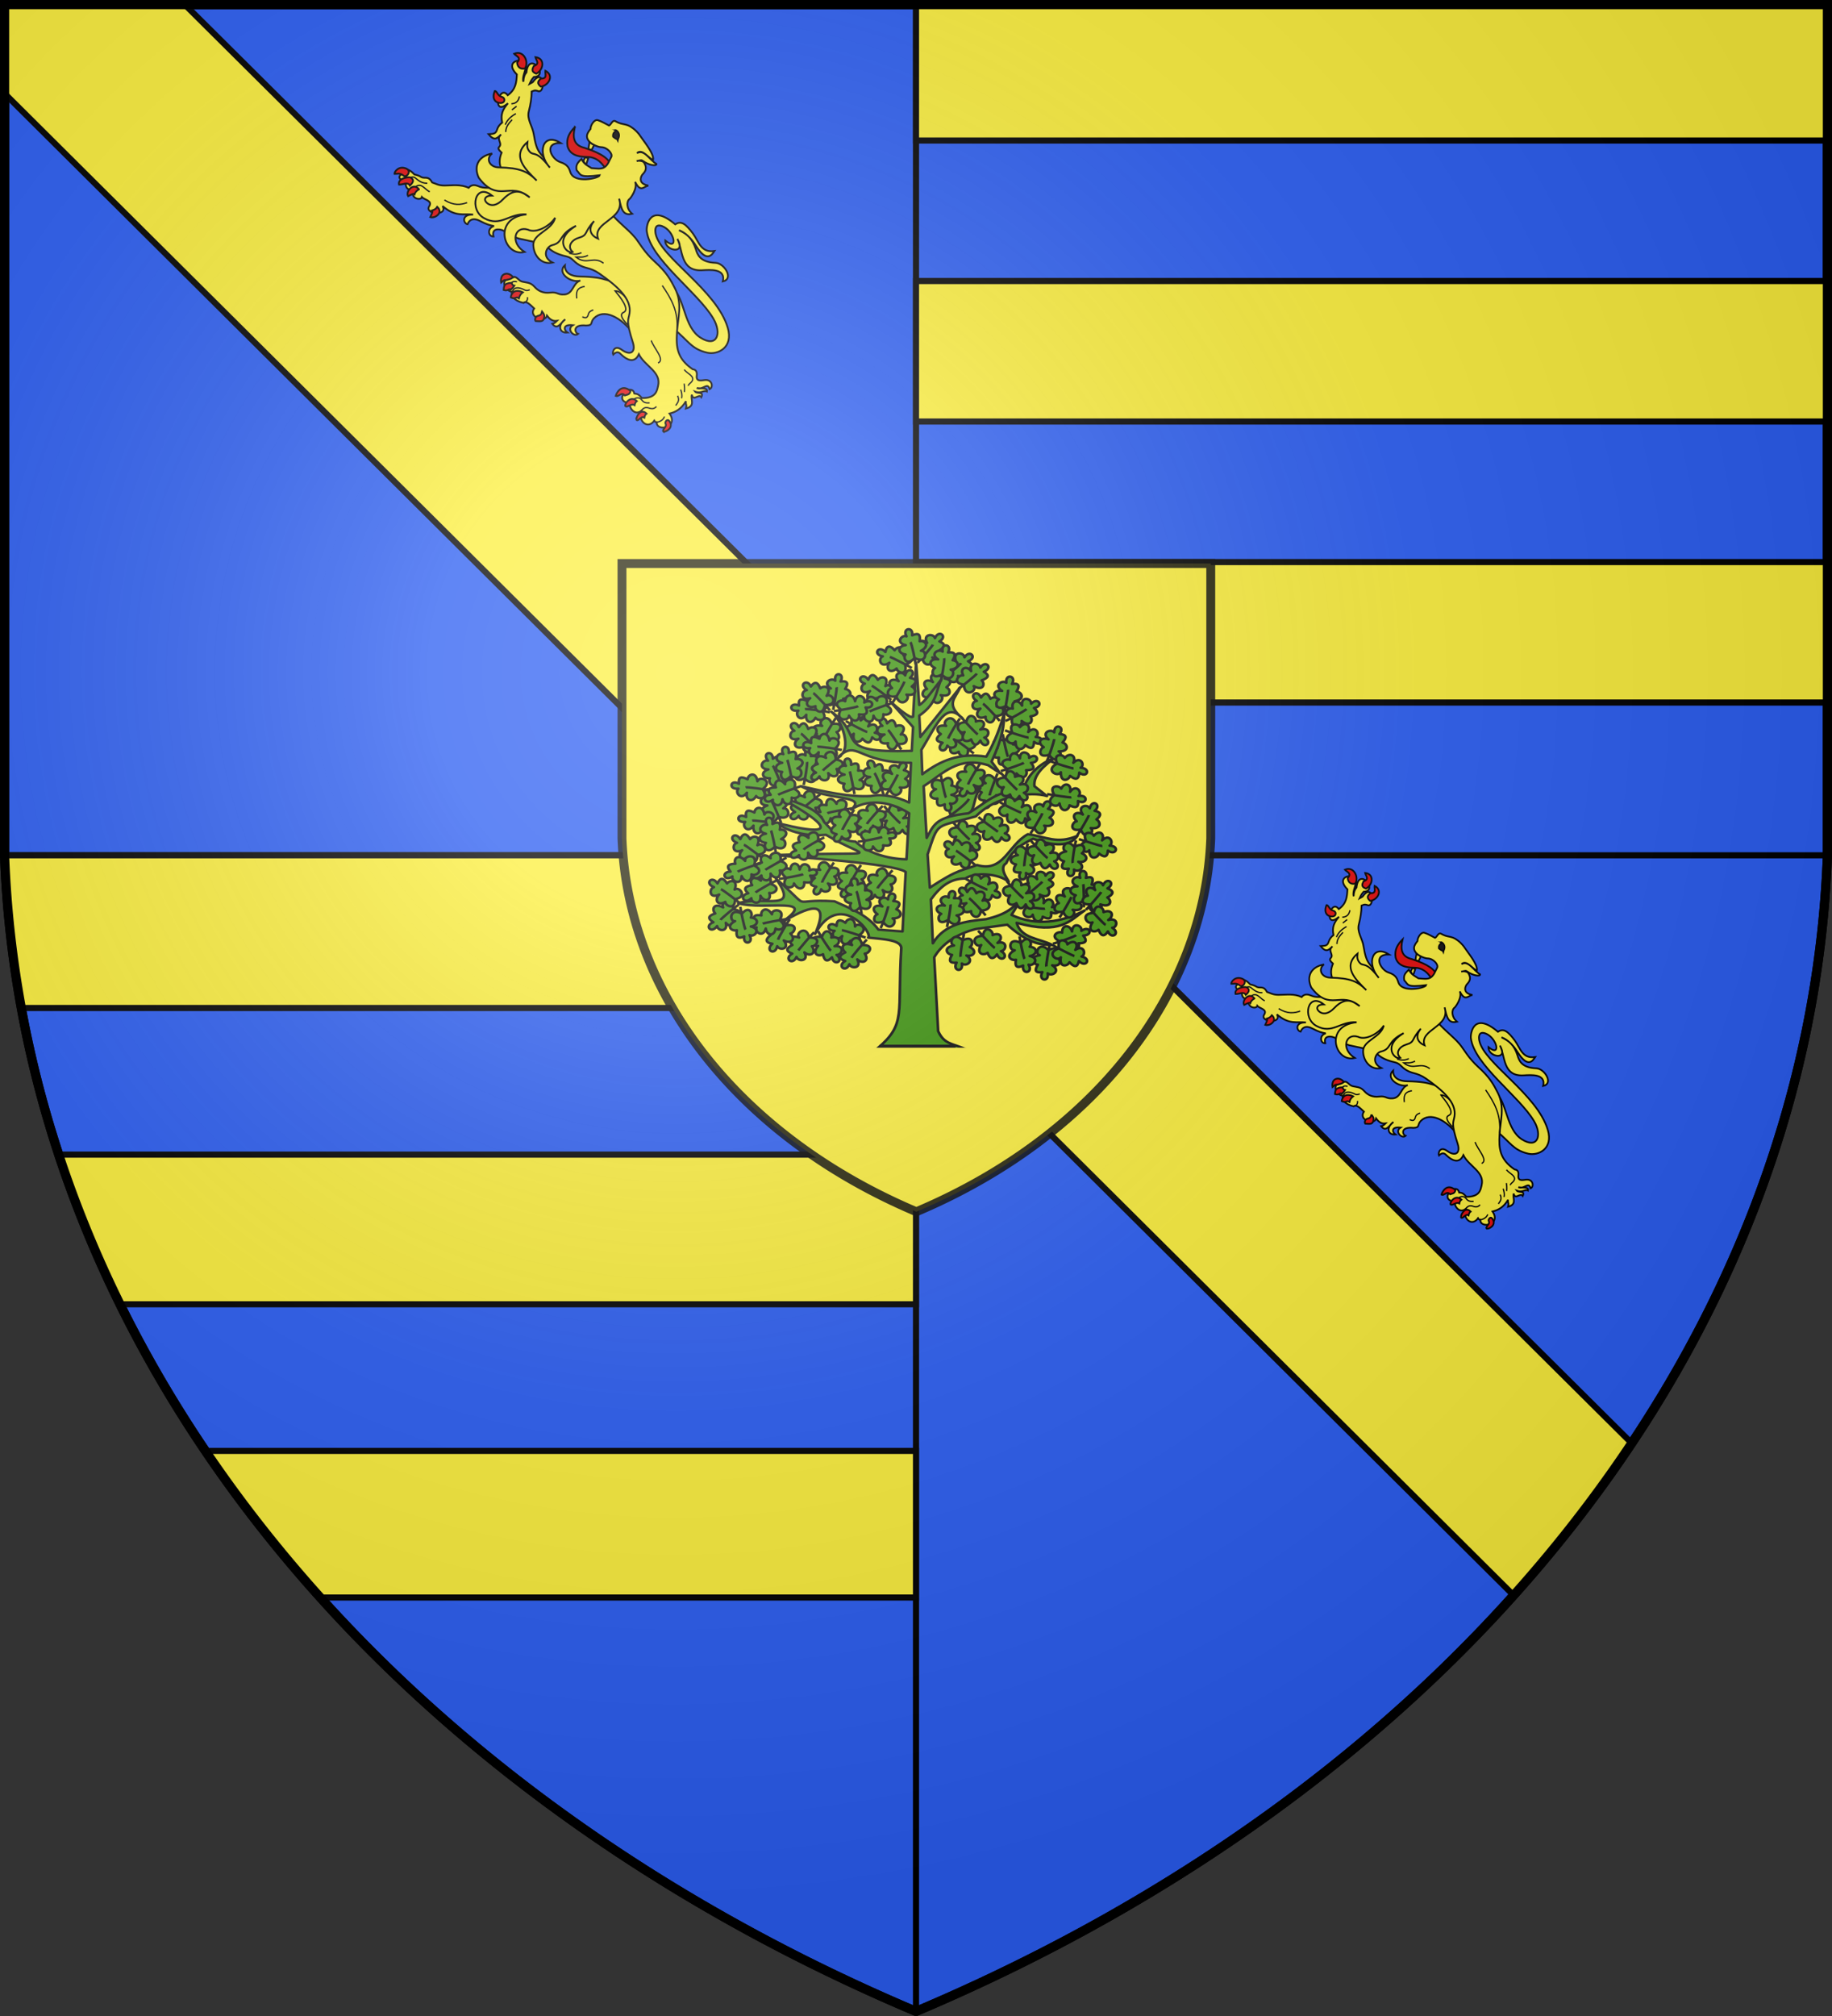 <svg xmlns="http://www.w3.org/2000/svg" xmlns:xlink="http://www.w3.org/1999/xlink" width="600" height="660" stroke="#000" stroke-width="3"><rect width="100%" height="100%" fill="#333333" stroke="none"/><defs><g id="d"><path d="M117.467-187.529c17.718-.652 38.533 22.169 60.137 17.287 21.643-4.912 14.06-20.514-4.604-25.354-33-8.552-97.267 3.07-122-16.553-4.059-3.262-20-24.768 18-27.851 1.741-8.119 8.777-8.7 21.857-6.723 10.87 1.723 21.089 9.08 30.697-3.277.777 4.32 3.664 15.707-18.754 10.611-10.366-2.376-19.178-2.163-26.192 1.048 8.985-3.206 16.665-4.373 28.492 1.754 4.9 2.587 13.047 7.289 26.529-4.909 7.471-6.762 27.723-1.932 20.371 9.022-7.484-12.988-19.415.903-25.522 7.543C109.486-206.456 95-226.181 82-230.169c20.206 5.314-.833 19.569-8.535 10.896 19.773-1.947-.319-15.072-13.776-8.947-7.934 3.612-3.063 8.744.718 11.241 22.531 14.879 92.862-3.815 131.446 17.192 20.568 11.199 13.147 29.891 2.724 36.25-15.905 9.617-23.843 5.279-45.577 7.537zM121.532-120c-25.197-3.949-45.327 3.481-45.563 18.859-.098 6.391 5.259 5.966-.759 12.002-12.368 9.965-3.64 14.816 0 13.018-.36 5.961-13.318 5.929-11.076-2.701-9.755 7.822-2.697 10.974 1.312 10.097-6.066 7.171-14.016 1.794-11.964-8.747-.987 5.572 2.518 15.136-7.1 13.778 1.494-2.469 1.372-3.141 1.479-5.956-3.174 4.062-7.522 4.31-12.13 3.717 4.537 7.064-14.14 16.411-15.977 4.439-6.225.22-12.814-.035-13.017 4.141C-2.512-51.538-10-52.907-11-57.482c-2.643 3.307-13 3.582-14.635-3.131 1.083-2.387 1.96-3.657 4.097-9.166 1.318-3.396 6.862-1.443 10.226-3.221 4.478-2.445 7.432-6.43 14.498-5.95 6.25.423 12.208-1.57 17.277-7.829 5.326-6.578 7.661-3.821 12.902-9.627 7.005-7.765-2.165-15.838 2.235-23.837-4.958 9.405-25.3 13.243-24.5.06 5.828 6.604 14.046 3.656 20.826-2.817 5.998-5.711 10.663-9.497 15.048-12.757 10.826-8.047 32.945-15.739 36.983-21.894zm-152.443 5.093 4.136-43.634-73.482 21.878c-8.281 14.912-14.743 20.358-20.169 22.436-5.115 1.982-7.135 5.002-6.8 9.065-9.583 3.41-14.946 11.037-21.529 17.45-4.772 4.712-8.193 5.149-12.245 7.251-8.549-2.539-8.634 2.788-12.91 4.307-1.995.416-4.258 1.167-7.705 3.399-2.968.173-5.063-.526-10.385 2.039 3.026 3.933-7.376 17.297 9.066 11.283 3.208 2.538 6.636 6.146 11.97-.178 5.146 9.981 15.237 2.232 12.964-1.133 4.426.231 11.618-5.883 13.1 1.586C-142.892-49-121.451-66.329-134.25-70c19.25-1.419 22.674-10.717 31.501-17.485C-112.8-78.41-104-72.552-99.804-75.408c-1.903-4.331-1.324-9.79 7.804-12.532 7.43-2.284 11.049-4.217 15.085-7.024-4.238 7.029 3.422 13.195 7.706 8.678-7.791-4.593-2.173-10.041 2.541-12.111 8.036-3.529 5.052 1.201 19.668-6.312zm-69.843-25.717C-111-145.547-122-144.321-127.78-159.167c-10.601.441-3.572-3.548-8.749-6.415-4.288-2.374-6.014-2.418-5.834-7.583-.146 6.816-.466 10.78-10.498 9.721 2.215-2.69 6.146-5.178 3.694-9.916-1.783-3.445-2.08-6.566-1.556-10.11-7.809-5.021-9.829-10.978-10.277-19.83-2.341 24.659-22.937-8.673-6.444-6.224 2.133-11.272-3.287-17.476-8.749-23.72-24.807.001-4.136-25.375 2.916-10.888 1.377 2.19 3.85 9.132 7.972 11.471-3.193-3.513-4.583-6.727-4.667-9.721-15.497-19.618 22.281-15.586 9.528-2.334.275 5.155 1.18 6.529 1.944 8.749l1.166-3.693c-2.987-21.557 19.334-1.519 11.472 2.722-2.138 1.105-3.324 1.315-5.055 5.444C-146.1-226.4-141.79-220.49-138-213.8c4.562 8.388 14.543 8.979 22.08 14.581 17.496 13.005 20.077 8.845 28.387 11.083l15.389 23.756z" transform="matrix(.206 .206 -.202 .211 168.454 109.885)"/><path stroke-width="1.6" d="M71.871-139.605c8.318.836 26.82 2.701 23.597 10.307-2.17 5.123 4.738 6.172 9.532 6.509 4.6.312 5.565-1.211 6.2-2.211l-16.545-17.83c-5.243.141-18.329-1.568-22.784 3.225Z" transform="matrix(.206 .206 -.202 .211 168.454 109.885)"/><path d="M-2.576-199.282c17.899 4.082 35.732.182 49.728 1.617 7.076.725 18.109 4.278 34.276 3.45 17.528-.899 26.572 1.657 37.572 5.326 17.689 5.937 24.915 21.096 35.369 33.199 10.792 12.495 20.428 20.59 41.426 16.69 3.59-2.939 6.45-.615 8.405 2 4.27 5.54 7.615-.507 9.943-3.243 5.518-6.488 12.806-.657 10.823 3.658-7.508-4.752-4.436 7.054-11.434 9.147 3.115-1.17 8.268-9.672 11.129-5.184-3.816 1.004-2.861 6.459-9.451 9.452 3.071.514 7.05-7.619 9.298-.534-5.049-1.121-2.862 9.997-9.603 5.564 2.633 5.14 11.859 5.725 5.945 15.701-2.43-4.561-3.099-2.311-5.717-5.868 2.346 10.307-.033 16.998-3.735 22.79 18.702 3.311 3.968 25.293-3.734 17.073-.664.799-1.664 1.029-3.125.609C206.424-56 192.172-53.697 186.4-65.243c-1.969 10.934-15.4 5.821-15.093 2.443-1.307 2.388-10.207 7.664-12.348-1.072-.376-2.652.757-5.806 1.525-8.84 2.287-2.538 4.516-2.288 6.859-.763 2.011-1.271 2.609-3.085 9.605-2.438 11.905-11.358 6.172-18.087 3.734-22.334-8.151-14.053-26.167-5.188-40.32-9.984 4.18 11.79-6.694 14.04-13.72 14.231-3.024 0-6.642-.137-6.859 6.5-2.85-1.064-7.083-9.081 3.201-10.67 11.774-1.83 13.647-9.32 3.43-14.634C102.883-125 105.566-126.839 101-133.231c-9.513-13.457-31.427-11.769-55.303-7.622-6.197 1.086-10.74 3.155-14.697 5.488-6.553 3.965-11.857 4.683-17.468 4.726-5.382.039-7.834 2.364-11.281 4.268-9.451 5.22-14.886 5.495-19.818 5.792z" transform="matrix(.206 .206 -.202 .211 168.454 109.885)"/><path fill="#e20909" stroke-width="2" d="M153.929-57c3.542-.74.987-7.8 7.071-7.46.933-2.199 3.744-4.29 1.16-8.027-13.774 1.215-9.563 13.152-8.231 15.487Zm15.558.557c3.286.292 2.513-7.104 7.04-8.046-.987-1.458-1.723-3.011-1.382-4.966-9.203.134-8.356 10.716-5.658 13.012Zm19.8 2.2c3.286.292.362-7.104 4.84-8.046-.987-1.458-1.723-3.011-1.382-4.966-9.203.134-6.156 10.716-3.458 13.012Zm31.334-12.131c-3.287.374-.363-7.104-4.841-8.047-1.39-.43-2.78-5.579 1.384-4.966 8.636 1.387 6.155 10.716 3.457 13.013ZM-138-65.115c10-.712 7.357 11.372 2.378 13.615-1.104-3.5-2.246-6.776-3.711-6.741.933-1.759 2.135-3.652 1.333-6.874Zm-28.46.55c-10.311-1.4-9.24 12.747-3.438 14.024 1.105-3.576 2.247-6.772 3.713-6.737-.932-1.722-1.174-4.066-.275-7.287Zm-19.798 12.099c-6.389-3.808 1.814-14.315 3.987-14.849 4.964-1.217 5.901 2.026 5.499 7.015-4.797-1.642-6.354 5.142-9.486 7.834Zm-2.338-10.861C-185.2-65.61-187-73-192.582-71c-8.697 3.13-7.703 12.164-5.636 13.584 2.489-2.269 3.092-5.325 9.622-5.911Zm217.174-1.967c2.007 3.551 1.389 4.294-.217 7.015-1.25 2.279.299 5.414 2.37 5.679 2.669-2.4 6.897-5.004 4.88-8.4-1.195-2-1.369-3.816-7.033-4.294Zm-30.578 0c-.509 4.649.605 6.088 1.57 7.818-4.57.683-1.33 3.631-7.364 5.779C-9-52.958-13.708-61.134-2-65.294ZM-18.445-64c-6.492 6.862-3.025 9.254-.908 12.077 4.742-2.292 2.58-5.365 5.553-6.006 0-1.926.319-3.693-.2-5.892-1.5 1.026-2.973.86-4.445-.179Zm-3.27-5.488c-.253 3.92-2.285 5.572-3.654 8.143-1.631.553-1.553 3.345-1.824 5.571 0 0-7.323-4.867-3.033-10.76 1.533-2.106 5.342-3.634 8.511-2.954Zm-163.419-173.303c-.36-7.845-5.646-4.426-9.332-4.666 4.485-10.779 18.629-5.643 20.22 3.111-4.062 5.72-8.645 3.49-10.888 1.555Zm14.193 39.274c-4.724 2.721-8.516-1.171-10.304.973 2.671 6.688 7.535 9.091 12.245 6.221 3-1.798 4-4.274 3.115-6.026-.661-1.428-2.723-2.511-5.056-1.168Zm1.941-49.858c3.589-6.974-2.505-6.268-5.577-8.319 9.277-7.091 16.577 4.039 13.577 12.415-6.394 2.923-7-1.3-8-4.096Zm15.49 4.375c5.778-5.397-.19-6.817-2.375-9.796 11.141-3.491 14.181 9.46 8.498 16.305-6.993.565-6.164-3.626-6.123-6.509Zm65.346 11.457c-.145 8.131 1.383 15.663 8.944 21.038 7.926 4.595 16.008.961 24.22-7.08 8.52-8.271 18.862-6.819 25.393-4.769 1.074-3.824-.245-5.378.048-7.939-9.762-4.221-23.976 2.33-34.795 7.645-10.833 6.648-17.934 1.067-23.81-8.895Z" transform="matrix(.206 .206 -.202 .211 168.454 109.885)"/><path d="m-64.62-237.3 6.09-1.23 1.8 5.83-3.53 1.78-4.36-6.39Zm14.92 20.85-3.3-6.87-3.28 1.32 1.18 4.28c3.1 1.44 2.83.86 5.39 1.27Z" transform="matrix(.206 .206 -.202 .211 168.454 109.885)"/><path d="M-35.367-242.725c-1.088-3.895-10.814-4.566-15.81.261C-53.686-240-67-233.647-72-240.765c-1-1.489-1.742-4.102-2-7.744-2.865-2.753-4.634-10.808-.835-12.734 4.507-2.285 9.089-3.212 13.635-4.757-.038-2.818-1.77-7.48 1.2-8.294 7.454-2.055 8.424-4.366 13.835-6.826 2.565-1.166 8.903-2.459 15.735-1.628 9.17 1.881 27.43 3.232 31.308 9.194-4.335 2.419-17.878-.883-18.35 7.454 2.493-9.161 15.101-4.605 24.316-6.864 1.841 1.85-5.4 7.134-13.459 8.328-2.18.324-2.021.92-4.926 5.05 1.3-2.566 5.124-5.014 6.752-4.697C5-262.351 3.259-255 3.664-252.981c1.005 5.234 5.207 9.143 13.336 3.548-3.186 4.733-.642 11.824-13.668 7.562C10.474-239 12.414-225.623 12.137-224c-.867 4.7 5.153 10.567 13.634 9.746-5.806 9.362-12.771 4.537-22.323-1.605C25-204.615-.718-176 17.386-167.456 7.222-163.387 1-168.656.586-178.242.772-160.697 6.844-163 .919-152.52-2.954-145.651-2-136.39 7-136.793c-2.114 6.262-25.607 6.472-17.489-23.392-7.868 21.752 3.089 22.515-4.291 34.205-3.537 5.604.022 17.98 13.822 13.551C-8-101.65-21.705-102.961-30.119-111c-9.507-9.184 3.987-26.44-3.605-38.98 2.252 9.98-2.725 27.734-12.837 30.98-13.976 7.154-4.834 24.787 14.625 20.354-13.209 20.903-52.952-1.354-27.662-31.291-15.084 12.388-10.657 30.703-31.612 36.623-19.094 5.394-35.107-21.615-11.09-24.175-5.872 5.848-3.514 10.127 1.402 9.839 6.642-.35 10.533-6.05 10.517-15.35-.04-22.475 14.061-21.359 20.157-23-29.059 2.739-20.473 30-56.696 24.836-12.409-4.606-17.623-15.836-7.934-29.836-1.453 9.225 8.454 13.03 16.108 5.868 18.106-16.868 26.773-19.805 41.104-19.739-17.946.082-39.851.739-37.358-23.115 3.156 4.008 5.05 5.448 9.259 5.78 6.741.53 3.495-6.894 28.741-3.345-22.3-1.219-33.528-23.089-10.366-28.045-14.546 13.74 5.394 20.148 14.524 15.421 8.428-4.364 12.699-1.751 16.28.06C-44.569-192-28.752-216-30.495-219.1c-15.327 19.1-15.639 14.336-22.679 14.342-4.503-3.126-5.226-5.924-4.805-12.717 6.631 2.265 10.729.122 15.282-.734 4.212-3.587 8.916-6.699 9.812-10.989.997-4.782-1.115-8.615-2.482-13.527Z" transform="matrix(.206 .206 -.202 .211 168.454 109.885)"/><path fill="none" stroke-width="1.5" d="M65.405-93c2.512-1.13 5.595-2.198 2.984-6.644-1.647-2.721-.689-5.063.542-7.595M43.706-119c-6.136 8.086-1.595 12 2.848 15.83M-11-57.482c-1.257-3.103-1.2-6.126 3.849-9.071 4.623-2.698 6.579-1.122 8.816-6.238m5.072 15.438S9.96-62.252 5.462-65M-18.4-64c-.318-2 1.111-3.593 3.51-4.982m-122.561-7.29c12.151-2.875 17.039-9.081 20.484-15.948m-65.441 24.61c.949-1.054 1.432-2.925 4.949-3.162 7.032-.473 10.246-2.328 13.061-5.228M-171-64.31c1.167-7.849 10.1-4.69 15.264-6.874m10.883-122.439c.036 5.503.387 10.881 4.421 14.786m-6.099-22.561c-1.733 5.742-2.313 11.484 0 17.226M-157-217.862c3.175 4.718 2.463 8.697-.811 12.196m6.097-2.134-.914 6.555M189.192-132c5.088.9 13.552-3.412 15.262 2.683.716 2.552-.749 5.66.739 6.919M204.114-106c5.796 2.106 5.38 5.802 6.083 9.225m-8.334-16.608c2.82 1.472 5.615 2.988 7.483 6.206M200-120.804c2.2 1.804 4.263 3.118 6.73 6.448M186.471-65c-.875-3.834.241-6.704 3.347-8.231 2.955-1.455 5.635-3.003 5.474-7.483m-24.029 12.29c.573-3.293 2.609-6.45 7.056-5.841 2.51.343 5.121.265 8.578-3.955m20.867 9.977c1.031-1.713 4.018-5.963 1.947-10.889m-69.991-49.81c7.753 4.104 26.575 3.942 23.057 12.389M106-181.25c17.88 3.476 33 7.275 47.346 24.339m-112.395 4.568c-14.345 1.932-11.787 15.103-27.186 17.035 2.926-3.266 6.335-4.844 8.431-11.013M5.162-133c3.323-2.233 6.748-3.269 9.636-10.223" transform="matrix(.206 .206 -.202 .211 168.454 109.885)"/><path fill="#111" stroke-width="1.8" d="M-57.858-265.713c5.023-3.211 12.128-3.831 14.092 3.358l.968 1.505-1.814-.665c-.986.945-2.388.974-3.664 1.171l-1.48.169c-1.902-1.348-2.83-3.633-2.244-5.368.9-3.005-4.4-.218-5.858-.17Z" transform="matrix(.206 .206 -.202 .211 168.454 109.885)"/><path stroke="none" d="M212.294 41.762c-.7-.29-1.303.19-1.95-.192-.256-.189-.406-.445-.406-.445l-.546.392s.197.319.546.596c.592.605 1.365.077 2.078.26.746.376 1.494 1.029 1.444 1.967-.183 1.077-.514 1.81-.377 2.275.199.678.9.973 1.422 1.39l-.394-.538c-.381-.645-1.094-.556-.413-2.476.543-1.467-.455-2.726-1.404-3.23"/></g><g id="e"><path d="M402.6 441.4c.8 5.6-1.9 6.1-6.3 3.6-.3 4-6.3 6.4-7.6-1.6-1.4 4.6-11.7.6-4.3-6.4l.2-.6c-4.6-7.7 3.8-8 5.4-4.9 3-6 8.3-3.5 7 2.5 4.4-7 9.3 0 6.3 3.3 7.7-1.3 6.1 7.7-.7 4.1Zm-23.2-5.4c3.6.7 16.9 3 18.6 2.5M396 490c-5.6 1-6-1.7-3.4-6-4.3-.6-6.6-6.4 1.4-7.7-4.5-1.3-.3-11.8 6.4-4.3h.6c8-4.3 8 4 5 5.6 6 2.9 3.3 8.4-2.5 6.9 6.8 4.5-.2 9.5-3.5 6.5 1.4 7.7-7.6 6-4-1Zm5.7-23c-.7 3.4-3 17-2.7 18.5M167 382c2.3-5.6 5-4.6 7.4 0 2.6-3.6 8.6-2.6 5.6 5 3.7-3.3 10.6 5.6 1 7.6l-1 .4c0 9-7 5-7 1.7-5.4 3.7-8.7-1.3-4.6-5.7-7.4 3.7-8-5-3.9-6-7.5-3-1.5-10 2.5-3Zm17.5 16c-2.5-2-13.2-11-14.8-11.4M208.5 360c-4.9-3.3-3.5-5.6 1.5-7.3-3-3.2-1-9 6-4.7-2.7-4 7-9.5 7.5.6l.5.4c8.7 1.7 3.6 8 0 7.5 3 6.1-2.6 8.5-6 3.5 2 8-6.3 7-6.7 3-4.3 6.7-10-.4-2.8-3Zm19.2-14.5c-2.7 2.1-13.2 11.1-14 12.5"/><path d="M227.7 360c-2.7-5-.3-6.5 4.7-5.6-1-4.4 3.6-8.4 7.6-1.1 0-4.8 11-4.3 6.3 4.4v.8c6.7 5.5-.8 8.8-3.3 6.5-1 6.6-6.7 6-7.5 0-1.8 8-8.8 3-7-1-7 4-8.5-5.3-.8-4Zm23.7-3c-3.4.6-16.9 3-18.4 4M290 374.5c-3 4.8-5.3 3.5-7-1.5-3 3-9 1-5-6-4 2.6-9-7.3 1-7.6l.6-.4c1.4-9 8-3.7 7.4-.3 6-2.7 8.3 2.8 3.5 6.3 7.8-2 7 6.3 2.8 6.7 6.7 4.3-.3 10-3.3 2.8ZM276 355c2 3 11 13.4 12.4 14M220.5 314.6c5.5-.6 6.1 2 3.5 6.4 4.3.5 6.5 6-1.5 7.5 4.5 1.5.5 11.8-6.5 4.5l-.5-.3c-7.5 4.3-8-3.7-4.9-5.7-6-2.7-3.3-8 2.4-6.6-6.7-4.4.3-9.4 3.4-6.4-1.4-8 7.6-6 4.1.6ZM215 338c1-3.5 3-17 2.6-18.7M226 303.6c-5.4-1.2-5-3.9-1-7.2-4-1.9-4-8.1 4-6.4-4-3 3.7-11.4 7.4-2l.6.4c9-1.4 6 6.3 3 6.6 4.5 5 0 9-5 5.7 5 6.6-3.3 8.7-5 4.9-2 7.8-9.7 3.1-4-2Zm13.4-20c-2 3-8.4 14.9-8.9 16.4M352.6 350.7c-5.6-.2-5.6-3-2.6-6.7-4-1.4-5-7.5 3-7.4-4.3-2.2 1.7-11.6 7-3.1l.7.5c8.3-3.3 7.3 5 3.8 6 5.5 4 1.8 8.6-3.5 6.3 5.7 5.7-2 9.2-4.5 5.7-.2 8-8.8 4.7-3.9-1.3Zm9.4-22c-1.3 3.3-6 16.3-6 17.8M368.7 320.5c-5.1 2.5-6.4.2-5.7-4.8-4 1-8-3.7-1-7.7-4.7.3-4.3-11 4.5-6h.8c5.7-7 8.7.6 6.4 3 6.7 1 5.9 7 0 7.5 7.9 1.9 3 8.9-.7 7.1 3.6 7-5.5 8.4-4.3.9Zm-2.7-23.8c.4 3.3 3 16.9 4 18.3M326.6 296c2.4-5.3 4.8-4.3 7.4 0 2.5-3.3 8.6-2.3 5.7 5.3 3.3-3.3 10.3 5.7.6 7.7l-.6.4c.3 8.9-7.2 5-7.1 1.6-5.6 3.7-8.6-1.3-4.6-5.7-7.4 3.7-8-4.8-4-6-7.4-2.9-1.4-9.9 2.6-3.3Zm17.4 16.5c-2.5-2.5-13-11.1-14.7-11.5"/><path d="M320.3 303.7c-5.6-1.2-5.3-3.7-1.3-7.1-3.7-2-4-8.1 4-6.6-3.6-3 4-11 7.6-2l.4.5c9-1.5 6.4 6.5 3 6.8 4.6 4.7 0 8.7-5 5.7 5 6.4-3 8.6-5 5-1.6 7.5-9.5 3-3.7-2.3Zm13.2-19.7c-2 2.7-8.5 14.7-8.9 16.3M339.7 237.5c4.8 3 3.3 5.5-1.4 7.1 3 3.1.7 8.9-6.3 4.8 3 4.1-7 9.3-7.4-.8l-.6-.6c-8.5-1.5-3.4-8 0-7.3-3-6.1 2.7-8.4 6.3-3.7-2.3-7.7 6.2-7 6.7-2.7 4-6.8 10 .3 2.7 3.2Zm-19.3 14.2c2.9-2.1 13.2-11.1 14-12.7"/><path d="M322 251.5c5.7 1.2 5 3.9 1.3 7.1 3.7 2 3.7 8.4-4.3 6.4 4 3-3.5 11.5-7 2l-1-.3c-8.5 1.6-6-6.3-2.5-6.7-4.5-5-.5-9 4.5-5.6-4.6-6.4 3.6-8.8 5.4-4.9 1.6-7.8 9.6-3.1 3.6 2Zm-13 20c2-3 8.5-15 9-16.5M318 221.4c5 2.1 4 4.6 0 7.2 3 2.4 2 8.7-5.4 5.8 3.4 3.6-5.6 10.6-7.6.6l-.5-.5c-8.9 0-5-7.5-1.5-7.2-4-5.3 1-8.7 5.6-4.7-3.6-7.3 4.9-7.9 6-3.9 2.9-7.3 9.9-1.4 3.4 2.7Zm-16.6 17.3c2.6-2.7 11.1-13.2 11.6-14.7M277 230c1-6 4-5.3 7-1.4 2-3.6 8.3-3.9 6.7 4.1 3-3.7 11.3 3.7 2 7.3l-.7.7c2 8.7-6 6.3-6.5 2.7-4.8 4.6-8.9.3-5.5-4.7-6.7 4.9-9-3.4-5-5.2-8-1.5-3-9.5 2-3.5Zm20 13c-3-2-15-8.6-16.6-9M211.5 273.5c-.8-5.5 1.9-6.1 6.5-3.5.3-4.3 6-6.5 7.4 1.5 1.6-4.5 11.6-.5 4.3 6.5l-.2.5c4.5 7.5-3.8 8-5.5 4.9-3 6-8 3.3-7-2.4-4.3 6.7-9-.3-6-3.4-8 1.4-6.3-7.6.5-4.1ZM235 279c-3.7-1-17-3-19-2.6"/><path d="M243 254c5.7-1 6 2 3.5 6 4.5.7 6.5 6.5-1.5 8 4.5 1.3.4 11.6-6.3 4h-.7c-7.7 4.4-8-4-5-5.5-6-2.9-3-8.2 2.6-6.9-6.6-4.6.4-9.3 3.4-6.3-1.3-7.9 7.7-6.3 4 .7Zm-5.6 23c.6-3 3-17 2.6-18.4M267 299.3c-1.4 5.7-4 5.1-7.4 1.1-1.9 3.9-8.1 4-6.6-4-3 3.6-11-3.7-2-7.4l.5-.6c-1.5-8.8 6.5-6.4 6.8-2.8 4.7-4.6 8.7-.2 5.7 4.8 6.5-4.9 8.6 3.6 5 5.2 7.6 1.4 3 9.4-2 3.7ZM247 286c2.7 2 14.7 8.7 16.3 9"/><path d="M278.3 288c3.7-4.4 5.7-2.6 6.7 2.4 3.7-2.4 9 .6 3.7 6.6 4.3-1.6 7.9 9-2 7.6l-.7.4c-3 8.3-8.5 2-7-1-6.7 1.6-8-4.3-2.7-7-8.3 1-5.8-7.3-1.6-7-5.7-5 2.3-9.7 3.6-2Zm10.7 21.3c-1.6-3.3-8.6-14.9-10-16M349 340.6c-8 11.4-.7 26-21.5 22.4l-1.5-2c-5-17.3 10.7-13.3 23-20.4Z"/><path d="M323.3 365c6-4.4 14.7-11.3 17.1-15.7"/><path d="M348 559.3c14.3 7.4-89 13.7-89 5.7 2.6-3.4 3-5 12-13 22-20 15-28 18-80.7 1-7.3-13-8-25-9.3 4-3.4-21.7-39-40.3-3 12.3-30-5.7-22-26.7-8.4 32-23.3-12.4-10.2-31.6-16.6 20.9-6 46.6 7.6 28.6-20 29.6 27.6 8 16 44.4 18.5 12.3 6 25.1 11 33.3 23L290 457l2.4-48.3c-8.4-7-85.4-12.2-100-13.7 87.1-3.5 71.6 4.5 39.6-16.5-24 2.5-39-10.1-35.5-9.2 55.5 14.7 26.1-6-1.5-22.3 6 3 30 7.5 35.5 21 6.5 7 11.5 15.4 23.8 16 9 9 23.7 14 38.7 14.4l2-37.4c-16-11-32.7-11-44-3 13-12-17.4-7-38-19 18.5 4.6 37 9 53 8 9-2 20 .6 29 5.3l1.4-32.3c-41.1 0-40.1-19-54.9-5 10.5-5 2.9-29.6-5.5-36.5 26.7 19.9-1 33.8 61 31.8l1-19.3-17.5-21c5.8 5.4 15.5 14.6 17.5 12.5l2.3-43.5 2.4 34c4-2 10.8-13 16.7-20.7-4.4 9-2.4 18.7-16.7 29.4l.8 17.3 30.2-40.3c-3.7 9.3-11.4 13.3 1.8 25.3-12.8-14.7-19.5 5-31.2 25.5l.7 19.8c14-11.3 28-17.6 48.5-14.3 7-13 10.5-24 13.5-35 0 9.4-1 19.4-9.5 39l6.5 9.5-9-6.5c-23-7.7-34 6.7-49 17l2.3 42c5.7-11.6 7.4-17 31.7-20 16-10.6 17.4-15.5 42-21 4.7-14.5 16-21 24.7-25-9.3 7-17.7 15-16.7 24l9.5 8c-12.2-4-38.5-.3-53.9 16.5-31.6 9.5-28 3.5-36.6 30.9l1.7 27c22.6-16 24.3-13.4 35.7-18.4 20.3 6.5 23.6-16.3 38.6-25 14 2 22 8.4 37.6 1.3-4.6 7-13.6 10.2-33.6 2.4-8.4 4.3-16 9.3-20.4 19.9-7 4.4 4.4 17 1.4 14.7-7.4-6.3-25-7.8-32.4-2.3-11.6 0-18.9 6.5-26.1 17l1.5 35.6c9-16.1 25.3-17.9 40.5-19.6 15-4 19.9-8.5 27-17l-7.9 13.6c19.4 9.4 37.9 5.9 55.4-3.6-11 8-18 20-51.5 10 3.5 13 17.5 12.5 27 18-9.2 0-18.5-1.5-34.1-16.5l-23.8 3.5c-14.6 4-25.6 12-31.6 23l3 60c6 14 14 8 31 21Z"/><path d="M264 252.5c2-5.5 5-4.5 7.3.1 2.7-3.6 8.7-2.6 5.7 5.1 3.7-3.3 10.5 5.3.7 7.6l-.7.7c0 8.7-7 5-7 1.4-5.5 3.6-9-1.4-4.7-5.7-7.3 3.7-8-4.7-3.9-6-7.4-2.7-1.4-9.7 2.6-3.2Zm17.4 16.5c-2.4-2.5-13.4-11-14.7-11.7"/><path d="M295.7 251c5.6 1 5.3 3.7 1.3 7 3.7 2 4 8-4 6.6 3.7 2.9-4 11.4-7.6 1.9l-.4-.5c-9 1.6-6.4-6.3-3-6.7-4.6-4.8 0-8.9 5-5.6-5-6.7 3-8.7 5-4.7 1.6-8 9.5-3.3 3.7 2Zm-13.2 20c2-3 8.5-15 8.9-17M259.6 278c-3.6-4.3-1.6-6 3.7-6-1.7-4 2.2-9 7.4-2.5-1.1-4.5 10-6.2 6.9 3.5l.4.5c7.4 4.5.4 8.8-2.5 7 .5 6.5-5.5 6.9-7.5 1.2 0 8.3-8 4.3-7 .3-6 5-9-3.6-1.4-4Zm23-6.6c-3.6 1-16.2 5.9-17.6 7"/><path d="M262 275c2.4 5 0 6.5-5 5.6 1 4.4-3.7 8.4-7.6 1.1.2 4.8-11 4.3-6.4-4.4v-.8c-6.7-5.5 1-8.5 3.5-6.5.5-6.5 6.5-6 7.5 0 1.7-8 8.7-3 7 1 7-4 8.4 5.3 1 4Zm-24 3c3.5-.5 17-3 18.4-4M220.5 258c3.1-4.7 5.5-3.3 7.1 1.5 3.4-2.9 9-.9 4.9 6.1 4-2.6 9.5 7.4-.8 7.4l-.7.6c-1.4 8.8-8 3.7-7 .4-6.3 2.6-8.6-3-4-6.5-7.6 2.5-7-6.2-2.6-6.5-6.8-4 .3-10 3.1-3Zm14.5 19.4c-2.3-2.9-11.3-13.4-12.7-14M297.3 216.5c5.1-2.5 6.4-.5 5.7 4.8 4-1 8 3.7 1 7.7 5-.3 4.4 11-4.5 6h-.5c-6 7-9-.7-6.7-3-6.6-1-5.9-7 .1-7.6-8-1.8-3-8.8.6-7.1-3.6-6.9 5.5-8.3 4.3-.8Zm2.7 23.8c-.3-3.3-3-17-4-18.3M324.5 230.4c5.5-.8 6.1 1.9 3.5 6.3 4.4.3 6.5 6.3-1.5 7.6 4.5 1.4.5 11.7-6.5 4.3l-.5-.2c-7.5 4.6-8-3.8-4.9-5.4-6-3-3.3-8 2.4-7-6.7-4.4.3-9 3.4-6.3-1.4-7.7 7.6-6.1 4.1.7Zm-5.5 23.3c1-3.7 3-17 2.6-18.7M351.6 246c4.8 3 3.4 5-1.6 7 3 3 1 9-6 4.7 2.7 4.3-7 9.3-7.4-.7l-.6-.6c-8.6-1.4-3.5-8.1 0-7.4-3-6 2.6-8.3 6-3.5-2-7.9 6.4-7.1 7-2.9 4-6.6 10 .4 2.6 3.4Zm-19.3 14c2.7-2 13.2-11 14-12.5M349 302c-3 5-5.5 3.7-7-1-3.4 3-9 1-5-6-4 2.4-9.4-7.5.7-8h.6c1.7-9 8-4 7.3-.5 6.1-2.5 8.4 2.8 3.4 6.5 8-2.4 7 6 3 6.5 7 4.1-.3 10-3 2.5Zm-14.4-19c2.1 3 11.1 13 12.4 14M322 353.7c-5 2.7-6.5.3-5.6-4.7-4.4 1-8.4-3.7-1.1-7.6-4.8.2-4.3-11 4.4-6.4h.8c5.5-6.7 8.8 1 6.5 3.5 6.6.5 6 6.5 0 7.5 8 1.7 3 8.7-1 7 4 7-5.3 8.4-4 .7Zm-3-23.7c.6 3.5 3 17 4 18.3"/><path d="M349.5 267c3.1-5 5.5-3.5 7.1 1 3.4-2.7 9-.7 4.8 6.3 4.1-2.6 9.3 7.3-.7 7.7l-.7.4c-1.5 8.6-8 3.6-7 .2-6.3 2.8-8.6-2.6-4-6.6-7.7 2.6-7-6-2.7-6.3-6.7-4.2.4-10 3.2-2.7Zm14.2 19c-2-2.7-11-13-12.7-14"/><path d="M373 256c5.6-1 6 2 3.4 6 4.3.7 6.6 6.5-1.4 8 4.5 1 .3 11.6-6.4 4h-.6c-8 4.4-8-4-5-5.5-6-2.9-3.3-8.2 2.5-6.9-6.8-4.6.2-9.3 3.2-6.6-1.1-7.6 7.9-6 4.3 1Zm-5.7 23c.7-3.3 3-17 2.7-18.4"/><path d="M389.7 275.5c4.3 3.9 2.3 5.9-2.7 6.8 2.5 3.7-.5 9-6.7 3.7 1.7 4.4-8.8 8-7.3-2l-.4-1c-8.3-3-2.2-8.3 1-7-1.6-6.5 4.4-8 7-2.5-1-8.1 7.4-5.8 6.9-1.5 5.2-6 9.8 2 2.2 3.5ZM368 286c3.4-1.4 15-8.4 16-9.7"/><path d="M389.7 303c-.2 6-2.7 6-6.7 2.6-1.4 4.1-7.4 5.4-7.3-2.9-2.3 4.3-11.7-1.7-3.2-6.7l.5-1c-3-8 5-7 6-4 4-5 8.7-1.5 6.3 4 5.7-6 9.2 2 5.7 4 8 .4 5 9-1.3 4Zm-22-9.3c3.3 1.3 16.3 5.9 17.9 5.8"/><path d="M409 296.6c5.6.4 5.6 3 2.3 6.9 4.1 1.2 5.3 7.5-2.9 7.2 4.3 2.3-1.4 11.7-6.9 3.3l-.5-.5c-8.5 3.1-7.4-5.1-4-6.2-5.5-3.9-2-8.7 3.7-6.3-6-5.6 1.8-9 4.3-5.7 0-8 8.7-4.7 4 1.3Zm-9.6 22c1.6-3.3 5.6-16.2 5.6-17.9"/><path d="M424 328c-.4 6-3 6-7 2.6-1.3 4.1-7.3 5.4-7-2.9-2.4 4.3-12-1.7-3.4-6.7l.4-1c-3-8 5-7 6-4 4-5 9-1.5 6.5 4 5.5-6 9.1 2 5.5 4 8 .4 5 9-1 4Zm-22-9.3c3 1.3 16 5.9 17.7 5.8M387.4 320c3.6 4.5 1.6 6-3.7 6 1.7 4-2.2 9-7.3 2.6 1 4.7-10.1 6.4-6.9-3.3l-.5-.7c-7.4-4.6-.4-8.6 2.5-6.9-.5-6.7 5.5-7 7.5-1.3 0-8.1 8-4.4 7-.4 6-5 9 3.7 1.4 4Zm-22.9 6.7c3.5-1 16.2-5.7 17.5-6.7"/><path d="M378.6 347c-3 5-5.6 3.5-7.1-1.3-3.1 3-9 .9-4.8-6-4.1 2.3-9.3-7.3.7-7.7l.6-.4c1.6-8.6 8-3.6 7.3-.2 6.1-2.8 8.7 2.6 3.7 6.3 8-2.3 7 6.3 3 6.6 6.6 4.1-.6 10-3.4 2.7Zm-14.2-19c2.1 2.7 11.1 13 12.6 14M335.4 341c-5.4-1-5.1-4-1.4-7-3.6-2-3.7-8 4.3-6.7-3.8-2.9 3.7-11.3 7.4-1.9l.6.6c8.7-2 6.2 6 2.7 6.6 4.7 4.8.3 8.8-5 5.4 5 6.7-3 9-5 5-1.5 8-9.4 3-3.6-2Zm13.2-20c-2 3-8.6 15-8.9 16.6M211.4 291c3.1-5 5.6-3.3 7.1 1.5 3.2-3 9-1 4.8 6 4.1-2.5 9.3 7.5-.7 7.5l-.6.6c-1.6 8.7-8 3.4-7.3.4-6.1 2.6-8.4-3-3.7-6.6-8 2.6-7-6.1-3-6.4-6.5-4.3.6-10 3.4-3Zm14.2 19.3c-2-2.8-11-13.3-12.6-14"/><path d="M220.7 304c-.7-5.7 1.9-6 6.3-3.5.6-4.5 6.3-6.5 7.6 1.5 1.4-4.6 11.8-.4 4.4 6.3v.7c4 7.7-4 8-5.7 5-2.9 6-8.3 3-6.9-2.6-4.4 6.6-9.4-.4-6.4-3.4-8 1.3-6-7.7.7-4Zm23.3 5.6c-3.4-.9-17-3-18.6-2.6"/><path d="M224.4 328c-4.9-3-3.4-5.4 1.3-7-2.7-3-.7-9 6.3-5-3-4 7-9 7.4 1l.6.4c8.6 1.6 3.5 8.1 0 7.6 3 6-2.7 8-6.3 3.4 2.3 7.6-6.2 7-6.7 2.6-4 7-10 0-2.6-3Zm19.2-14c-2.6 2-13.2 11-14 12.3"/><path d="M251 321.7c5-2.7 6.3-.3 5.4 4.7 4.2-1 8.2 3.6 1.1 7.6 4.9 0 4.5 11-4.5 6.3l-.7.1c-5.6 6.6-8.7-.9-6.3-3.4-7-.7-6-6.7 0-7.4-8-1.9-3-8.6 1-7.1-4-7 5-8.5 4-.8Zm2.6 23.8c-.6-3.5-3-17-3.6-18.5"/><path d="M269 323c4.4-3.7 6-1.6 6 3.5 4-1.5 9 2.2 2.5 7.5 4.5-1 6.5 10-3.5 7h-.5c-4.5 7.7-8.8.7-6.9-2.3-6.6.3-7-5.7-1.2-7.2-8.4-.5-4.4-8.2-.4-7.2-5-6.3 3.7-9.3 4-1.3Zm6.7 23c-1-3.6-5.7-16.4-7-17.7"/><path d="M291 326c5.4 1.3 5 4 1 7 4 2 4 8.4-4 7 3.7 3-4 11-7.5 2l-.5-.7c-9 1.7-6.3-6.3-3-6.7-4.5-4.6 0-8.9 5-5.6-5-6.6 3-9 5-5 1.7-7.7 9.6-3 4 2Zm-13.4 20c1.9-3 8.4-15 8.8-16.5M258.4 372.3c-5.4-2.3-4.4-4.7.1-7.3-3.5-2.5-2.5-8.6 5.1-6-3.3-3.3 5.4-10 7.4-.4l1 .4c8.6 0 4.7 7.5 1.3 7.3 3.7 5.7-1.3 8.7-5.7 4.7 3.7 7.3-4.6 8-6 4-2.9 7.3-9.9 1.3-3.2-2.7ZM275 355c-2.6 2.5-11.3 13-12 14.7"/><path d="M240 378c-5.5-1.4-5-4-1-7.3-4-1.7-4-8.1 4-6.7-4-3 3.7-11 7.4-2l.6.6c9-1.6 6 6.4 3 6.8 4.4 4.6 0 8.9-5 5.6 5 6.6-3.4 8.7-5 5-2 7.7-9.7 3-4-2Zm13.3-20c-1.9 3-8.6 15-8.9 16.5M280 381.4c2.7 5.1.3 6.6-4.7 5.6 1 4-3.7 8-7.7 1 .4 5-10.9 4.5-6.2-4.4l-.1-.6c-6.8-6 .7-9 3.7-6.6.4-6.4 6.4-5.8 7 .1 2-7.9 9-3 7 .8 7-3.7 8.7 5.3 1 4.1Zm-24 2.6c3.7 0 17-3 18.6-3.7M191 346c4.5-3.4 6-1.3 6 4 4-2 9 2 2.6 7 4.7-1 6.4 10-3.2 7l-.8.3c-4.6 7.7-8.6.7-6.9-2.3-6.7.5-7-5.5-1.2-7.3-8.2-.4-4.5-8.1-.5-7.1-5-6.2 4-9.2 4-1.6Zm7 23c-1-3.3-6-16-7-17.4M191.7 316.7c4.6-3.7 6.3-1.3 6.3 3.7 4-1.4 8.7 2.3 2.4 7.6 4.6-1 6.3 10-3.4 6.7l-.6.3c-4.4 7.6-8.8.6-6.9-2.4-6.5.4-7-5.6-1.2-7.2-8.3-.4-4.6-8.4-.3-7.1-5-6.3 3.6-9.3 3.7-1.6Zm6.9 23c-1-3.4-5.9-16.2-7-17.4"/><path d="M203.7 312c5.3-2.5 6.3 0 5.3 5 4.4-1 8.4 3.6 1.3 7.6 4.7-.2 4.4 10.9-4.3 6.4h-1c-5.6 6.7-8.7-1-6.3-3.6-6.7-.4-5.7-6.4 0-7.4-7.7-2-3-9 .9-7-3.6-7 5.4-8.5 4.1-1Zm2.7 24c-.4-3.6-3-17-3.8-18.4"/><path d="M190 346c-3.3-4.5-1-6 4-6-2-4 2-9 7-2.6-1-4.7 10-6.4 7 3.3l.3.7c7.7 4.6.7 8.6-2.3 6.9.6 6.7-5.4 7-7 1.3-.7 8.1-8.4 4.4-7.3.4-6.2 5-9.3-4-1.7-4Zm23-7c-3.3 1-16 6-17.3 7"/><path d="M166 337c-.6-6 2-6 6.5-3.6.5-4.4 6.5-6.4 7.5 1.6 1.6-4.7 12-.5 4.4 6l-.1 1c4.4 7.6-3.8 8-5.3 5-3 6-8.4 3-7-2.7-4.5 6.7-9.4-.3-6.4-3.3-7.9 1-6.2-8 .4-4Zm23.5 5.5c-3.5-.9-17-3-18.5-2.5M171.4 364c-.8-6 1.9-6 6.3-3.6.3-4.4 6.3-6.4 7.6 1.6 1.4-4.7 11.7-.5 4.3 6l-.2 1c4.6 7.6-3.8 8-5.4 5-3 6-8 3-7-3-4.4 7-9 0-6.3-3-7.7 1-6.1-8 .7-4Zm23.3 5.5c-3.7-.9-17-3-18.7-2.5"/><path d="M191.4 369.7c5.1-2.7 6.6-.3 5.6 4.7 4-.9 8 3.6 1 7.6 5 0 4.4 11-4.4 6.3l-.6.1c-6 6.6-9-.9-6.6-3.4-6.7-.7-5.9-6.7 0-7.4-7.9-1.9-3-8.6.9-7.1-3.8-6.9 5.3-8.5 4.1-.8Zm2.6 23.8c-.3-3.5-3-17-3.7-18.5M240 452.5c0-5.5 3-5.5 6.7-2.5 1.3-4 7.3-5 7.3 3 2-4.3 11.6 1.6 3 7v.6c3 8.4-5.3 7.4-6.4 3.9-3.9 5.5-8.6 1.8-6.3-3.8-5.6 6-9.3-1.7-5.8-4.2-7.9-.2-4.5-8.8 1.5-4Zm22 9.5c-3.4-1.4-16.3-6-18-6"/><path d="M246.5 481c-5.5-2-4.5-4.7.1-7-3.6-3-2.6-9 5.1-6-3.3-3.6 5.3-10.4 7.6-.6l.7.6c8.7 0 5 7 1.4 7 3.6 5.6-1.4 9-5.7 4.7 3.7 7.3-4.7 8-6 3.9-2.7 7.4-9.7 1.4-3.2-2.6Zm16.5-17.4c-2.5 2.4-11 13.4-11.7 14.8"/><path d="M236.5 478c-3.8 4.4-5.9 2.6-6.8-2.5-3.7 2.5-8.7-.5-3.7-6.8-4.4 1.9-8-8.7 2-7.3l1-.4c3-8.3 8.3-2 7 1 6.5-1.6 8 4.3 2.5 7 8.1-1 5.8 7.3 1.5 7 6 5-2 9.7-3.5 2ZM226 456.7c1.4 3.3 8.4 14.9 9.7 16"/><path d="M206.4 475c-5.4-2-4.4-4.7.1-7-3.5-3-2.5-9 5.1-6-3.2-3.5 5.4-10.4 7.4-.6l1 .6c8.6 0 5 7 1.3 7 3.7 5.6-1.3 9-5.7 5 3.7 7-4.6 8-6 3.7-2.9 7.3-9.9 1.3-3.2-2.7Zm16.6-17.3c-2.6 2.3-11 13.3-12 14.7"/><path d="M191.3 467c-5.6-1-5.3-3.7-1.3-7-3.7-2-4-8 4-6.6-3.6-2.9 4-11.4 7.6-1.9l.4.5c9-1.6 6.4 6 3 6.7 4.6 4.8 0 8.8-5 5.6 5 6.7-3 8.7-5 4.7-1.6 8-9.5 3.3-3.7-2Zm13.2-20c-2 3-8.5 15-8.9 16.7"/><path d="M178.4 449.6c-2.4-5.1-.4-6.6 4.6-5.6-1-4 4-8 8-1-.4-5 11-4.4 6 4.4v.6c7 6-.7 9-3.3 6.6-.7 6.7-6.7 5.9-7.4 0-1.8 7.9-8.8 3-7-.9-7 3.8-8.3-5.3-.9-4.1ZM202 447c-3.3.3-16.7 3-18 3.7M146.6 449.5c-4.9-3.1-3.6-5.5 1.4-7.1-3-3.4-1-9 6-4.9-2.6-4 7.3-9.5 7.6.8l.4.7c9 1.4 3.7 8 .3 7 2.7 6.3-2.8 8.6-6.3 4 2 7.6-6 7-6.6 2.6-4.4 6.8-10-.3-2.8-3.1ZM166 435c-3 2.3-13.4 11.3-14 12.7"/><path d="M170 461c-5 2.6-6.5 0-5.6-5-4.4 1-8.4-3.5-1.4-7.4-4.6.4-4-11 4.7-6.3h.7c5.6-6.8 8.6.7 6.6 3.4 6.5.7 5.7 6.6 0 7.3 8 2 3 9-1 7 3.7 7-5.3 8.6-4 1Zm-3-24c.5 3.7 3 17 4 18.5M149.7 418c2.3-5.4 4.7-4.4 7.3 0 2.5-3.5 8.6-2.5 5.7 5 3.3-3 10.3 5.7.6 7.7l-.3.6c0 8.7-7.5 4.7-7.4 1.7-5.6 3.5-8.6-1.5-4.6-6-7.4 4-8-4.7-4-6-7.4-3-1.4-10 2.7-3Zm17.3 16.3c-2.5-2.3-13-11-14.7-11.6M283 432.3c5.7.3 5.6 3 2.3 6.7 4.1 1.4 5.3 7.5-2.8 7.4 4.2 2.2-1.5 11.6-7 3.2l-.5-.6c-8.5 3.3-7.3-5-4-6-5.5-4-2-8.6 3.7-6.3-6-5.7 1.8-9.2 4.3-5.7 0-8 9-4.7 4 1.3Zm-9.6 22c1.6-3.3 5.9-16.3 5.6-17.8M245.3 423c-5.6-1-5.3-4-1.3-7-3.7-2-4-8 4-6.6-3.6-3 4-11.4 7.6-2l.4.6c9-1.7 6.4 6 3 6.6 4.6 4.8 0 8.9-5 5.4 5 7-3 9-5 5-1.6 8-9.5 3-3.7-2Zm13.2-20c-2 3-8.5 15-8.9 16.7"/><path d="M266 424.7c-5.4-2.2-4.4-4.7 0-7.3-3.5-2.4-2.5-8.7 5-5.8-3-3.6 5.7-10.6 7.7-.6l.6.5c8.7 0 5 7.5 1.7 7.2 3.6 5.3-1.5 8.8-6 4.7 4 7.3-4.7 8-6 3.9-2.7 7.4-9.7 1.4-3-2.6Zm16.4-17.4C280 410 271.3 420.5 271 422"/><path d="M256 419c5-3 6.5-.4 5.6 4.7 4.4-1 8.4 3.6 1.1 7.6 4.8-.3 4.3 11-4.4 6.2l-.8.1c-5.5 6.8-8.8-.9-6.5-3.6-6.6-.5-6-6.5 0-7-8-2-3-9 1-7.3-4-6.7 5-8.7 4-.7Zm3 23.7c-.6-3.7-3-17-4-18.4M224.6 420.7c-5.6-1.2-5-3.7-1.1-7.1-3.9-2-3.9-8.1 4-6.6-3.8-3 3.5-11.3 7.5-2l.6.5c8.7-1.5 6.1 6.5 2.7 6.8 4.7 4.7.2 8.7-4.8 5.7 4.9 6.4-3.5 8.6-5.2 4.7-1.6 7.8-9.3 3.3-3.7-2ZM238 401c-2 2.7-9 14.7-9 16.3M173 426c-4-3.7-2.3-5.7 3-6.6-2.6-3.4.4-9 6.6-3.7-1.9-4.4 8.8-7.7 7.4 2.3l.3.5c8.3 3 2.2 8.5-1.3 7.2 2 6.3-4 7.8-6.7 2.3 1 8.3-7.3 6-6.9 2-5.4 5.7-9.8-2.3-2.4-4Zm21.6-10.5c-3.1 1.5-14.9 8.5-16 9.9"/><path d="M220 411.6c3 5.1.4 6.4-4.6 5.4.9 4.3-3.7 8.3-7.7 1 .3 5-10.7 4.6-6.2-4l-.1-1c-6.8-5.6.9-8.7 3.6-6.4.5-6.6 6.5-5.9 7 .1 2-8 9-3.1 7.3.8 6.7-3.8 8.4 5.5.7 4.1Zm-23.7 2.7c3.7-.3 17-3 18.4-3.8"/><path d="M180.7 408c-4.2-4-2.4-6 2.6-7-2.3-3.5.7-9 6.7-3.5-1.7-4.5 9-7.9 7.5 2l.5.5c8 3 2 8.7-1 7.4 1.4 6.6-4.4 7.6-7 2.6 1 8-7.4 6-7 1.5-5.4 6-10-2-2.3-3.5Zm21.3-11c-3 2-15 9-16 10"/><path d="M159.6 408.4c-3.6-4.4-1.6-6.4 3.7-6.4-1.7-4 2.2-8.6 7.4-2.3-1.1-4.7 10-6.3 6.9 3.3l.4.7c7.4 4.3.4 8.8-2.5 6.9.5 6.7-5.5 7-7.5 1.4 0 8-8 4.4-7 .3-6 4.7-9-3.8-1.4-3.9Zm23-6.8c-3.6.9-16.2 5.8-17.6 6.9M209.3 391.3c-4.3-3.9-2.3-5.9 2.7-6.8-2.5-3.5.5-9 6.7-3.5-1.7-4.6 8.8-8 7.3 2l.4.5c8.3 3.1 2.2 8.5-1.1 7.5 1.7 6-4.3 7.6-6.9 2 1 8.3-7.4 6-6.9 2-5.5 6-9.8-2-2.2-3.7Zm21.4-10.7c-3.1 1.4-14.7 8.4-15.7 9.9M331 482.3c-5.7.7-6-1.9-3.5-6.3-4.5-.6-6.5-6.3 1.5-7.6-4.6-1.4-.4-11.8 6.3-4.4h.7c7.7-4 8 4 5 5.7 6 2.9 3 8.3-2.6 6.8 6.6 4.5-.4 9.5-3.4 6.5 1.3 8-7.7 6-4-.7Zm5.6-23.3c-.9 3.4-3 17-2.6 18.6"/><path d="M361.6 475.6c-3.1 4.9-5.6 3.4-7.1-1.3-3.2 2.7-9 .7-4.9-6.3-4 3-9.3-7 .8-7.4l.6-.6c1.5-8.6 8-3.5 7.3 0 6.1-3 8.4 2.7 3.7 6.3 7.7-2.3 7 6.2 2.7 6.7 6.8 4-.3 10-3.1 2.6Zm-14.3-19.2c2.1 2.6 11.1 13.2 12.7 14M381.4 484.7c-5 2.7-6.4.3-5.4-4.7-4.3 1-8.3-3.7-1-7.7-5 .2-4.6-10.9 4-6.3h1c5.7-7 9 1 6.4 3.4 6.6.6 5.9 6.6 0 7.6 7.9 1.7 3 8.6-.8 7 3.7 7-5.3 8.4-4.2.7Zm-2.7-23.7c.3 3.4 3 17 3.8 18.3M427 460.4c3.6 4.6 1.5 6.3-3.6 6.2 1.6 4-2.4 8.8-7.4 2.4 1 5-10 6.3-7-3v-1c-8-4.4-.7-8.7 2-7-.3-6.5 5.7-7 7.5-1 .5-8.3 8.1-4.6 7.1-.5 6.4-4.9 9.4 3.5 1.4 3.9Zm-23 6.6c3.5-1 16.3-5.7 17.6-7"/><path d="M423.7 481c-1.2 5.7-3.7 5-7.1 1-2 4-8.1 4-6.6-4-3 4-11.3-3.5-2-7l.5-1c-1.5-8.5 6.5-6 6.5-2.5 5-4.5 9-.5 6 4.5 6.4-4.7 8.6 3.6 4.7 5.4 7.8 1.6 3.3 9.6-2 3.6Zm-20-13c3 2 15 8.5 16.6 9M423 351c.7 5.6-2 6-6.4 3.5-.6 4.5-6.3 6.5-7.6-1.5-1.5 4.5-12 .3-4.4-6.4l.4-.6c-4.6-8 3.7-8 5.3-5 2.7-6 8.2-3.3 6.7 2.6 4.7-6.9 9.5.4 6.5 3.4 7.9-1.4 6.2 7.7-.5 4Zm-23.4-5.6c3.4.6 17 3 18.4 2.6M383 365c-1 5.4-3.7 5-7 1-2 4-8 4-6.5-4-2.9 4-11.2-3.7-1.9-7.5l.4-.5c-1.6-9 6.3-6.3 7-3 4.6-4.5 8.6 0 5.4 5 6.6-5 8.6 3.3 4.9 5 7.7 1.7 3.1 9.6-2.3 4Zm-19.7-13.4c2.7 2 14.7 8.4 16.7 8.9"/><path d="M400.3 357.4c5.7 1.3 5.1 3.9 1.1 7.2 3.9 2 4 8.1-4 6.4 3.6 3-3.7 11.4-7.4 2l-.6-.3c-8.8 1.3-6.4-6.3-2.8-6.7-4.6-5-.2-9 4.8-5.7-4.9-6.3 3.6-8.7 5.2-4.9 1.4-7.7 9.4-3.1 3.7 2Zm-13.3 20c2-2.9 8.7-14.9 9-16.4M365 380.6c-2 5.4-5 4.4-7.3-.1-2.7 3.5-8.7 2.5-5.7-5.1-3.6 3.2-10.5-5.4-.7-7.4l.7-1c0-8.6 7-5 7-1.3 5.5-3.7 9 1.3 4.7 5.7 7.3-3.7 8 4.6 3.9 5.9 7.4 2.7 1.4 9.7-2.6 3.3ZM347.6 364c2.4 2.6 13.4 11 14.7 12"/><path d="M342.5 387.5c-3 4.9-5.5 3.5-7.1-1.5-3.4 3-9 1-4.8-6-4.1 2.7-9.3-7 .7-7.5l.7-.5c1.5-8.7 8-3.6 7 0 6.3-3 8.7 2.6 4 6 7.7-2 7 6.4 2.7 7 6.7 4-.4 10-3.2 2.5Zm-14.2-19.2c2.1 2.7 11.1 13.2 12.7 14"/><path d="M328 386.5c2-5.5 4.5-4.5 7 .1 2.7-3.6 8.7-2.6 6 5.1 3.4-3.2 10.3 5.6.5 7.7l-.5.6c0 9-7.3 5-7 1.4-5.7 3.6-9-1.4-5-5.4-7 3.4-8-5-4-6-7-3-1-10 3-3.5Zm17 16.5c-2.3-2.4-13-11-14.5-11.6M358 427.5c-1.4 5.5-4 5.1-7.3 1.2-2 3.8-8.1 3.9-6.7-4.1-3 3.9-11-3.6-2-7.6l.6-.4c-1.6-8.6 6.4-6.1 6.8-2.6 4.6-5 8.6-.4 5.6 4.7 6.5-4.7 8.7 3.3 5 5.3 7.6 1.4 3 9.4-2 3.5Zm-20-13.2c3 2 15 8.7 16.4 8.7M379.4 409c-5.7.6-6.1-2-3.4-6.5-4.4-.5-6.6-6.2 1.4-7.5-4.4-1.5-.4-12 6.3-4.4l.8.4c7.5-4.6 7.9 3.6 4.8 5 6.1 3 3.3 8.5-2.3 7 6.6 4.6-.4 9.5-3.4 6.5 1.4 7.9-7.9 6.2-4.2-.5Zm5.6-23.4c-1 3.4-3 17-2.7 18.4"/><path d="M401.6 402.6c-3 4.9-5.6 3.4-7.1-1.3-3.1 2.7-8.9.7-4.8-6.3-4.1 3-9.3-7 .8-7.4l.5-.6c1.6-8.6 8-3.5 7.4 0 6.1-3 8.6 2.7 3.6 6.3 8-2.3 7 6.2 3 6.7 6.6 4-.5 10-3.4 2.6Zm-14.2-19.2c2.1 2.6 11.1 13.2 12.6 14M401 415c5 3 3.6 5-1 7 3 3 .7 9-6 5 2.3 4-7.5 9-8-1l-.3-.6c-8.7-1.4-3.7-8-.2-7.4-2.8-6 2.5-8.3 6.5-3.5-2.5-7.8 6-7 6.4-2.8 4.1-6.7 10 .3 2.6 3.3Zm-19 14c3-2 13-11 14-12.4M339 425c3-5 5-3.6 7 1 3-3 9-.7 4.7 6 4.3-2.3 9.3 7.5-.7 8l-.6.3c-1.4 8.7-8.1 3.7-7.4.2-6 2.8-8.4-2.5-3.6-6.5-7.8 2.5-7-6-2.8-6.4-6.6-4.1.4-10 3.4-2.6Zm14 19c-2-3-11-13-12.5-14"/><path d="M329 430c6-.7 6.4 2 4 6.4 4 .6 6 6.3-2 7.6 5 1.5.6 12-6 4.3l-1-.3c-7.5 4.6-8-3.7-4.7-5.3-6-2.7-3.3-8.2 2.7-6.7-7-4.7 0-9.5 3-6.5-1-7.9 8-6.2 4 .5Zm-5.3 23.4c.8-3.4 3-17 2.7-18.4M383.4 435c-3.1 5-5.4 3.6-7.1-1-3.3 3-9 .7-4.8-6.3-4.1 2.6-9.5-7.2.5-7.7l1-.3c1.3-8.7 8-3.7 7-.2 6-2.8 8.5 2.5 3.7 6.5 7.9-2.5 7.3 6 2.9 6.4 6.7 4.1-.6 10-3.2 2.6ZM369 416c2 3 11 13 12.7 14M435.6 359c5.4 1 5.1 4 1.4 7 3.6 2 3.7 8.3-4.3 7 3.8 2.7-3.7 11-7.4 1.7l-.6-.4c-8.7 1.7-6.2-6.3-2.7-6.8-4.7-4.8-.3-8.9 4.7-5.5-4.7-6.7 3.3-9 5.3-5 1.5-8 9.4-3 3.6 2Zm-13.2 20c2-3 8.6-15 8.9-16.5"/><path d="M445.7 391.3c-.3 5.7-3 5.7-6.7 2.4-1.4 4.3-7.5 5.3-7.4-2.7-2.2 4-11.6-2-3.2-7l.6-1c-3.3-8 5-7 6-3.7 4-5.3 8.6-1.8 6.3 3.7 5.7-6 9.2 2 5.7 4.3 8 .2 4.7 8.7-1.3 4Zm-22-9.3c3.3 1 16.3 5.7 17.8 5.6"/><path d="M416 406c-6 1-6-2-3.6-6-4.4-1-6.4-6.5 1.6-8-4.6-1.3-.4-11.6 6-4h1c7.6-4.4 8 4 5 5.5 6 2.9 3 8.2-2.7 6.9 6.7 4.6-.3 9.3-3.3 6.3 1.3 7.9-8 6.3-4-.7Zm5.5-23c-.8 3-3 17-2.5 18.4M422 425.7c5.7 1.3 5 3.9 1.3 7.3 3.7 2 3.7 8-4.3 6.4 4 3-3.5 11.3-7 2l-1-.4c-8.5 1.5-6-6.4-2.5-7-4.5-4.6-.5-8.7 4.5-5.4-4.6-6.6 3.6-8.6 5.4-4.9 1.6-7.7 9.6-3.1 3.6 2Zm-13 20c2-3 8.5-15 9-16.7"/><path d="M429 413.5c5.3-1.8 6 .8 4.4 5.5 4.6 0 7.6 5-.4 8 5 .4 2.7 11.4-5 5h-1c-7 6-8.5-2.3-5.7-4.4-6.3-1.6-4.7-7.6 1.3-7.2-7.6-3.4-1.6-9.4 2.1-6.9-2.7-7.5 6.7-7.5 4.3 0Zm-1.6 23.9c.3-3.4 0-17.4-.4-18.8"/><path d="M445.4 422c5.6 2.3 4.3 5-.1 7.4 3.7 2.6 2.7 8.6-5.3 5.6 3.4 3.7-5.4 10.6-7.4 1l-.6-1c-9 .3-5-7-1.5-7-3.5-5.4 1.5-8.7 5.5-4.6-3.5-7.4 5-8 6-3.9 3-7.5 10-1.5 3.4 2.5ZM429 439.5c2.4-2.5 11-13.2 11.6-14.5"/><path d="M445.7 457c-3.1 5-5.4 3.4-7.1-1.4-3.2 3-9 1-4.6-6-4.3 2.4-9.5-7.3.5-7.6l.5-.5c1.6-8.5 8-3.5 7.4-.2 6.1-2.8 8.6 2.7 3.6 6.4 8-2.4 7 6.3 3 6.3 6.6 4.4-.5 10-3.3 3Zm-14.3-19.3c2.1 2.9 11.1 13.3 12.6 14"/></g><radialGradient id="f" cx="221" cy="226" r="300" gradientTransform="translate(-77 -85)scale(1.35)" gradientUnits="userSpaceOnUse"><stop offset="0" stop-color="#fff" stop-opacity=".3"/><stop offset=".2" stop-color="#fff" stop-opacity=".25"/><stop offset=".6" stop-color="#666" stop-opacity=".13"/><stop offset="1" stop-opacity=".13"/></radialGradient><clipPath id="b"><path id="a" d="M1.5 1.5h597V280A570 445 0 0 1 300 658.5 570 445 0 0 1 1.5 280Z"/></clipPath></defs><use xlink:href="#a" fill="#2b5df2"/><g stroke-width="2" clip-path="url(#b)"><g fill="none"><path d="M0 0h600v280H0z"/><path d="M0 0h300v660H0z"/></g><g fill="#fcef3c"><path d="M-35.3-49.3H9.4L546 484c-12.3 16.6-26 32.5-40.5 48L-35.3-6Z"/><path id="c" d="M300 0h300v46H300z"/><use xlink:href="#c" y="92"/><use xlink:href="#c" y="184"/><path d="M0 280h300v50H0zM0 378h300v49H0zM0 475h300v48H0z"/><use xlink:href="#a" stroke-opacity=".85" stroke-width="9" transform="translate(203.22 184)scale(.323)"/><use xlink:href="#d" x="-10"/><use xlink:href="#d" transform="matrix(.95 0 0 .95 271 268)"/><use xlink:href="#e" fill="#318c00" stroke-linejoin="round" transform="matrix(.432 0 0 .403 170.31 120.77)"/><path d="M289 343h23v1h-23z"/><path stroke="none" d="M275 343h50v9h-50z"/></g></g><use xlink:href="#a" fill="url(#f)"/></svg>